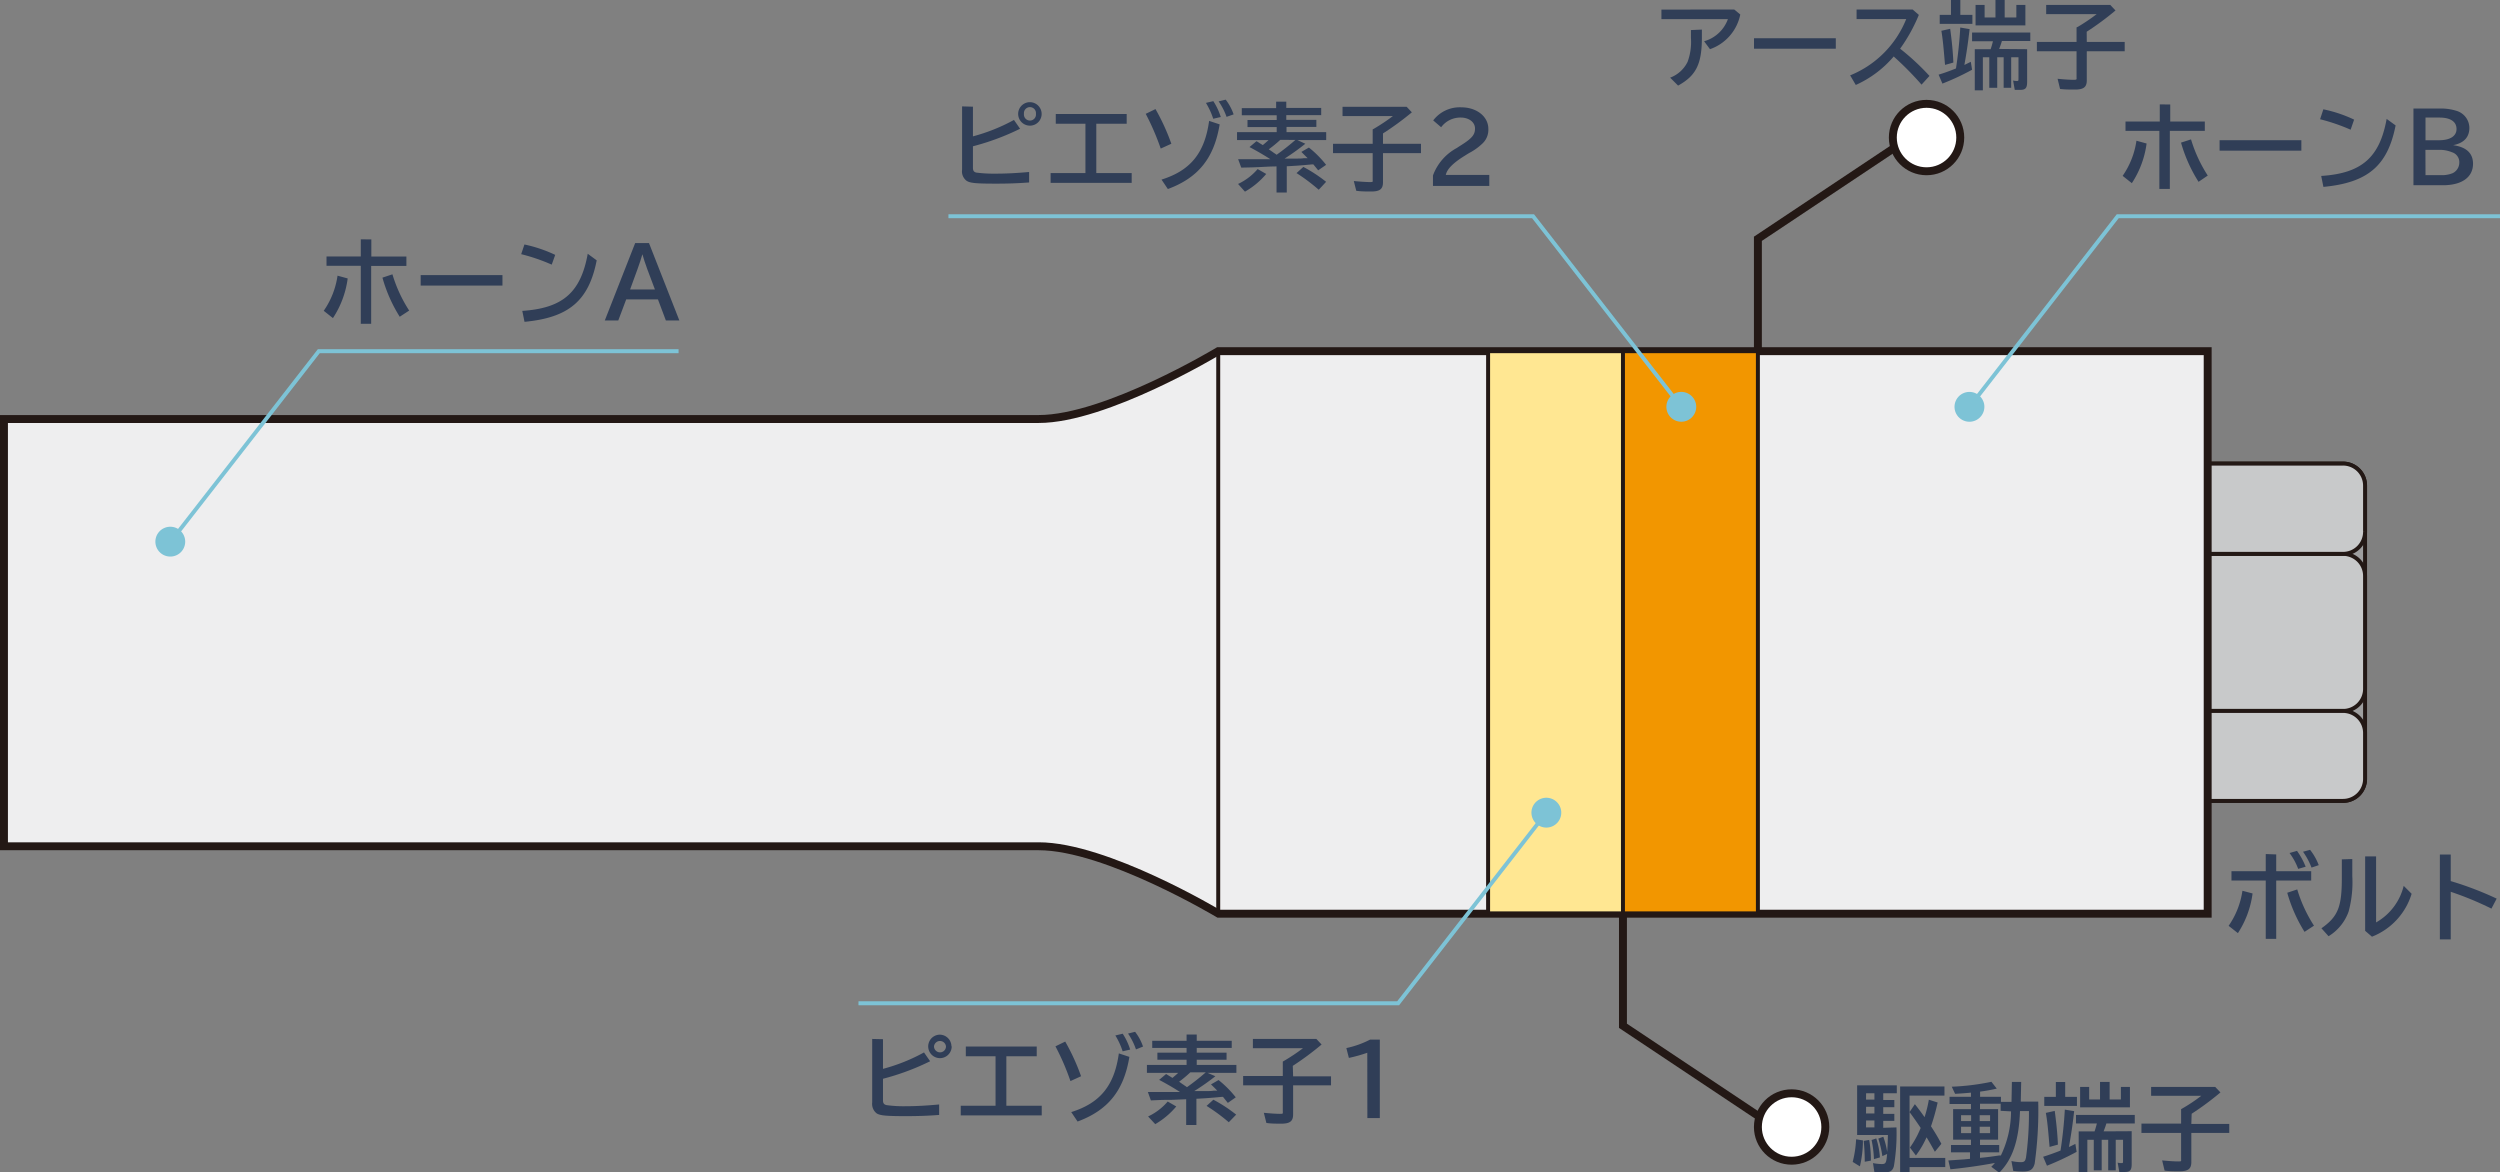 <svg id="レイヤー_1" data-name="レイヤー 1" xmlns="http://www.w3.org/2000/svg" viewBox="0 0 315.15 147.8"><rect x="0" y="0" width="315.15" height="147.8" fill="#808080" stroke="none"/><defs><style>.cls-1{fill:#9e9e9f;}.cls-1,.cls-2,.cls-3,.cls-4,.cls-5,.cls-6,.cls-7,.cls-8{stroke:#231815;}.cls-1,.cls-2,.cls-3,.cls-4,.cls-5,.cls-6,.cls-7,.cls-8,.cls-9{stroke-miterlimit:10;}.cls-1,.cls-2,.cls-5,.cls-6,.cls-7,.cls-9{stroke-width:0.5px;}.cls-2{fill:#c8c9ca;}.cls-3,.cls-5,.cls-9{fill:none;}.cls-4{fill:#eeeeef;}.cls-6{fill:#ffe792;}.cls-7{fill:#f29600;}.cls-8{fill:#fff;}.cls-9{stroke:#7dc3d6;}.cls-10{fill:#7dc3d6;}.cls-11{fill:#303e57;}</style></defs><title>名称未設定-5</title><path class="cls-1" d="M315.36,125.14h-17V82.62h17a2.78,2.78,0,0,1,2.84,2.83V122.3A2.78,2.78,0,0,1,315.36,125.14Z" transform="translate(-20.06 -24.18)"/><path class="cls-2" d="M315.36,113.8h-17V94h17a2.78,2.78,0,0,1,2.84,2.83V111A2.78,2.78,0,0,1,315.36,113.8Z" transform="translate(-20.06 -24.18)"/><path class="cls-2" d="M315.36,94h-17V82.62h17a2.78,2.78,0,0,1,2.84,2.83v5.67A2.78,2.78,0,0,1,315.36,94Z" transform="translate(-20.06 -24.18)"/><path class="cls-2" d="M315.36,125.14h-17V113.8h17a2.78,2.78,0,0,1,2.84,2.84v5.66A2.78,2.78,0,0,1,315.36,125.14Z" transform="translate(-20.06 -24.18)"/><polyline class="cls-3" points="221.6 44.27 221.6 30.1 238.61 18.76"/><polyline class="cls-3" points="204.59 115.14 204.59 129.31 221.6 140.65"/><path class="cls-4" d="M298.36,68.45H173.63S159.46,77,151,77H20.56v53.86H151c8.5,0,22.67,8.5,22.67,8.5H298.36Z" transform="translate(-20.06 -24.18)"/><line class="cls-5" x1="153.57" y1="44.27" x2="153.57" y2="115.14"/><rect class="cls-6" x="187.59" y="44.27" width="17.01" height="70.87"/><rect class="cls-7" x="204.59" y="44.27" width="17.01" height="70.87"/><circle class="cls-8" cx="242.86" cy="17.34" r="4.25"/><circle class="cls-8" cx="225.85" cy="142.07" r="4.25"/><polyline class="cls-9" points="21.44 68.37 40.19 44.27 85.54 44.27"/><path class="cls-10" d="M43,93.63A1.88,1.88,0,1,1,42.71,91,1.88,1.88,0,0,1,43,93.63Z" transform="translate(-20.06 -24.18)"/><polyline class="cls-9" points="248.21 51.37 266.96 27.26 315.15 27.26"/><path class="cls-10" d="M269.81,76.62a1.88,1.88,0,1,1-.33-2.64A1.87,1.87,0,0,1,269.81,76.62Z" transform="translate(-20.06 -24.18)"/><polyline class="cls-9" points="194.99 102.37 176.25 126.47 108.22 126.47"/><path class="cls-10" d="M213.51,125.47a1.88,1.88,0,1,1,.33,2.64A1.88,1.88,0,0,1,213.51,125.47Z" transform="translate(-20.06 -24.18)"/><polyline class="cls-9" points="212 51.37 193.26 27.26 119.56 27.26"/><path class="cls-10" d="M233.49,74.31a1.88,1.88,0,1,1-2.64-.33A1.88,1.88,0,0,1,233.49,74.31Z" transform="translate(-20.06 -24.18)"/><path class="cls-11" d="M60.87,63.36a10.32,10.32,0,0,0,1.74-4.43l1.28.35a11.93,11.93,0,0,1-1.86,5Zm6-9v2.16h4.42v1.18H66.85V65H65.54V57.69H61.22V56.51h4.32V54.35Zm3.58,9.75a18.71,18.71,0,0,1-2.18-4.93l1.26-.42a17.77,17.77,0,0,0,2.11,4.57Z" transform="translate(-20.06 -24.18)"/><path class="cls-11" d="M83.4,58.86v1.32H73.09V58.86Z" transform="translate(-20.06 -24.18)"/><path class="cls-11" d="M89.61,57.54a23.66,23.66,0,0,0-3.85-1.32L86.17,55a17.35,17.35,0,0,1,3.88,1.31ZM85.9,63.37c5.09-.34,7.37-2.31,8.25-7.2l1.13.83c-1,5.09-3.51,7.22-9.1,7.75Z" transform="translate(-20.06 -24.18)"/><path class="cls-11" d="M101.87,54.82l3.83,9.76H104l-1-2.66H99l-1,2.66h-1.7l3.83-9.76Zm-.21,3.3c-.2-.53-.54-1.56-.62-1.89h0c-.1.39-.38,1.23-.62,1.89l-.93,2.55h3.13Z" transform="translate(-20.06 -24.18)"/><path class="cls-11" d="M142.71,37.63v3.74a23,23,0,0,0,5.17-2.07l.77,1.11a30.85,30.85,0,0,1-5.94,2.21v2.71c0,.37.12.54.44.61a17.37,17.37,0,0,0,2.45.13c1.31,0,2.64-.07,4.19-.21v1.32c-1.48.11-2.64.15-4.18.15-2.52,0-3.26-.07-3.7-.36a1.47,1.47,0,0,1-.57-1.38v-8Zm8.66.9a1.48,1.48,0,1,1-1.46-1.47A1.49,1.49,0,0,1,151.37,38.53Zm-2.23,0a.76.76,0,1,0,1.51,0,.76.76,0,1,0-1.51,0Z" transform="translate(-20.06 -24.18)"/><path class="cls-11" d="M162.09,38.55v1.23h-3.83V46h4.46v1.23H152.5V46h4.39V39.78h-3.74V38.55Z" transform="translate(-20.06 -24.18)"/><path class="cls-11" d="M166.38,42.91a31.45,31.45,0,0,0-1.89-4.38l1.23-.6a26.83,26.83,0,0,1,2,4.37Zm.1,3.91c3.65-1.14,5.45-3.35,6-7.4l1.33.44c-.7,4.25-2.68,6.72-6.53,8.15ZM173,39.15a9.56,9.56,0,0,0-.92-2l.93-.22a8.06,8.06,0,0,1,.94,2Zm1.68-.24a8.2,8.2,0,0,0-1-1.95l.89-.22a6.57,6.57,0,0,1,1,1.86Z" transform="translate(-20.06 -24.18)"/><path class="cls-11" d="M184.61,42.3A29.33,29.33,0,0,1,182,44.17c.5,0,1,0,1.16,0,.87,0,1,0,1.27-.05l.47,0-.79-.79.95-.55a13.16,13.16,0,0,1,2.17,2.18l-1,.69-.61-.75-.14,0c-1,.1-2,.18-3.21.24v3.31h-1.29V45.16c-.79,0-1.62.06-1.9.07-1,.05-1.12.05-2.55.08l-.39-1.06h4.06c-.78-.51-1.84-1.12-2.63-1.53l.88-.74a4.19,4.19,0,0,1,.39.24l.41.25c.24-.2.52-.44.72-.63H176v-1h5V40.2h-3.68v-.89h3.68v-.6H176.6v-.9h4.33V37h1.28v.79h4.4v.9h-4.4v.6H186v.89h-3.76v.66h5v1h-3.63Zm-8.48,5.07a7.42,7.42,0,0,0,2.47-1.88l1.08.62A10,10,0,0,1,177,48.34Zm5.32-5.56A14.94,14.94,0,0,1,180,43l.45.31.19.14a3.64,3.64,0,0,1,.35.24,29.76,29.76,0,0,0,2.37-1.87Zm4.85,6.29A23.24,23.24,0,0,0,183.5,46l.86-.78a18.47,18.47,0,0,1,2.87,1.88Z" transform="translate(-20.06 -24.18)"/><path class="cls-11" d="M194.4,42.31h4.79v1.17H194.4v3.67c0,.86-.39,1.17-1.48,1.17-.65,0-1.29,0-1.89-.09L190.72,47c.7.07,1.53.13,2,.13s.38,0,.38-.38V43.48h-5V42.31h5V40.49l.17-.09a23.73,23.73,0,0,0,2.38-1.59H189.3V37.64h8.08l.66.7A36.22,36.22,0,0,1,194.4,41Z" transform="translate(-20.06 -24.18)"/><path class="cls-11" d="M200.7,46.3a6.45,6.45,0,0,1,3-3.46l.3-.2c1.63-1,2-1.47,2-2.26S205.25,39,204.2,39a3,3,0,0,0-2.47,1.22l-1-.86a4.19,4.19,0,0,1,3.54-1.65c1.94,0,3.41,1.16,3.41,2.71a2.35,2.35,0,0,1-.68,1.79,7.3,7.3,0,0,1-1.72,1.25l-.22.13-.38.24c-1.44.89-2.22,1.68-2.36,2.4h5.48v1.39h-7.1Z" transform="translate(-20.06 -24.18)"/><path class="cls-11" d="M131.37,155.18v3.74a22.8,22.8,0,0,0,5.17-2.07l.77,1.11a30.85,30.85,0,0,1-5.94,2.21v2.71c0,.37.12.54.45.61a15.39,15.39,0,0,0,2.44.14c1.31,0,2.64-.08,4.19-.22v1.32c-1.48.11-2.64.15-4.18.15-2.51,0-3.26-.07-3.7-.35a1.51,1.51,0,0,1-.56-1.38v-8Zm8.66.9a1.48,1.48,0,1,1-1.46-1.47A1.49,1.49,0,0,1,140,156.08Zm-2.23,0a.76.76,0,0,0,.76.76.75.75,0,0,0,.75-.76.76.76,0,0,0-1.51,0Z" transform="translate(-20.06 -24.18)"/><path class="cls-11" d="M150.75,156.11v1.22h-3.83v6.24h4.46v1.22H141.17v-1.22h4.39v-6.24h-3.75v-1.22Z" transform="translate(-20.06 -24.18)"/><path class="cls-11" d="M155,160.46a30.3,30.3,0,0,0-1.89-4.38l1.23-.6a26.83,26.83,0,0,1,2,4.37Zm.1,3.91c3.65-1.14,5.45-3.35,6-7.4l1.33.44c-.7,4.25-2.68,6.72-6.53,8.15Zm6.48-7.66a9,9,0,0,0-.92-2l.93-.22a8,8,0,0,1,.94,2Zm1.68-.24a8.09,8.09,0,0,0-1-2l.89-.22a6.33,6.33,0,0,1,1,1.86Z" transform="translate(-20.06 -24.18)"/><path class="cls-11" d="M173.27,159.85a29.33,29.33,0,0,1-2.66,1.87c.5,0,1,0,1.16,0,.87,0,1,0,1.28-.05l.46,0c-.46-.48-.5-.5-.79-.79l.95-.55a13.16,13.16,0,0,1,2.17,2.18l-1,.7-.61-.76-.14,0c-1,.1-2,.18-3.21.24V166h-1.29v-3.25l-1.9.08c-1,0-1.12,0-2.55.07l-.38-1.06h4.05c-.78-.51-1.84-1.12-2.63-1.53l.88-.74.39.24.41.25c.24-.2.52-.44.72-.63h-3.94v-1h5v-.66h-3.68v-.89h3.68v-.6h-4.33v-.9h4.33v-.79h1.28v.79h4.41v.9h-4.41v.6h3.76v.89h-3.76v.66h5v1h-3.63Zm-8.48,5.07a7.32,7.32,0,0,0,2.47-1.88l1.08.62a10,10,0,0,1-2.65,2.23Zm5.32-5.56a14.94,14.94,0,0,1-1.41,1.18l.45.32a.92.92,0,0,1,.19.13,3.64,3.64,0,0,1,.35.24,29.76,29.76,0,0,0,2.37-1.87Zm4.85,6.29a23.24,23.24,0,0,0-2.8-2.06l.86-.78a18.47,18.47,0,0,1,2.87,1.88Z" transform="translate(-20.06 -24.18)"/><path class="cls-11" d="M183.07,159.86h4.78V161h-4.78v3.67c0,.85-.4,1.16-1.49,1.16-.65,0-1.28,0-1.88-.09l-.32-1.28c.7.07,1.53.13,2,.13s.39,0,.39-.38V161h-5v-1.18h5V158l.16-.09a23.73,23.73,0,0,0,2.38-1.59H178v-1.17H186l.66.7a36,36,0,0,1-3.63,2.69Z" transform="translate(-20.06 -24.18)"/><path class="cls-11" d="M192.42,156.89a18.76,18.76,0,0,1-2.32.65l-.32-1.24a11.89,11.89,0,0,0,3-1.07H194v9.89h-1.57Z" transform="translate(-20.06 -24.18)"/><path class="cls-11" d="M253.61,170.65a14.11,14.11,0,0,0,.43-2.85l.86.14a14.17,14.17,0,0,1-.38,3.27Zm5.52-4.35a24.61,24.61,0,0,1-.33,4.91c-.17.58-.49.77-1.26.77a10.64,10.64,0,0,1-1.2-.07l-.17-1.11a6,6,0,0,0,1.09.12c.52,0,.59-.12.69-1.27l-.6.27a13.28,13.28,0,0,0-.51-2.21l.63-.23a9.84,9.84,0,0,1,.49,1.92c.06-.9.07-1.37.09-2.14h-3.88V161h5v1h-1.71v.85h1.4v.9h-1.4v.84h1.4v.89h-1.4v.87Zm-4,4.33A26.29,26.29,0,0,0,255,168l.69-.12a14.05,14.05,0,0,1,.21,2.61Zm.16-7.83h1.06V162H255.3Zm0,1.74h1.06v-.84H255.3Zm0,1.76h1.06v-.87H255.3Zm1,4a14.05,14.05,0,0,0-.3-2.41l.59-.2a9.7,9.7,0,0,1,.46,2.39Zm4.49-.15h4.5v1.15h-4.5V172h-1.19V161.14h5.59v1.15h-4.4v2.08l.67-1c.41.52.87,1.14,1.22,1.64a15.35,15.35,0,0,0,.54-2.2l1.11.35a26.51,26.51,0,0,1-.84,3,24.47,24.47,0,0,1,1.31,2.21l-.82,1c-.53-.95-.75-1.34-1.05-1.82a11.61,11.61,0,0,1-1.34,2.29l-.75-1a12,12,0,0,0,1.35-2.47c-.31-.48-.86-1.27-1.4-2Z" transform="translate(-20.06 -24.18)"/><path class="cls-11" d="M273.68,160.57h1.17l-.05,2.48H277a48.44,48.44,0,0,1-.45,7.81c-.19.73-.55,1-1.45,1a8.21,8.21,0,0,1-1.25-.08l-.23-1.24a5.59,5.59,0,0,0,1.19.14c.43,0,.55-.11.65-.6a40.64,40.64,0,0,0,.37-5.5v-.34h-1.13c-.13,3.68-.93,6.09-2.62,7.77l-1-.75a4.92,4.92,0,0,0,.46-.48c-1.79.34-3.86.63-5.61.8l-.26-1.11,2-.14.73-.07v-.82H266v-.92h2.52v-.67h-2.25V164h2.25v-.65h-2.7v-.91h2.7v-.52c-.51.05-1.34.11-2,.15l-.42-.9a29.79,29.79,0,0,0,5-.62l.67.86a20.89,20.89,0,0,1-2.1.38v.65h2.63v.64h1.33Zm-6.41,4.19v.74h1.27v-.74Zm0,1.46v.8h1.27v-.8Zm2.35-.72h1.31v-.74h-1.31Zm0,1.52h1.31v-.8h-1.31Zm2.64-2.81v-.89h-2.6V164h2.28v3.85h-2.28v.67h2.42v.92h-2.42v.7c.95-.09,1.46-.16,2.4-.3l.23,0a12.88,12.88,0,0,0,1.28-5.56Z" transform="translate(-20.06 -24.18)"/><path class="cls-11" d="M277.62,170c.71-.22,1.47-.49,2.19-.78.27-1.74.46-3.6.54-5.16l1.18.19c-.21,1.83-.39,3-.66,4.52l.18-.08.63-.31.16,1a33.62,33.62,0,0,1-3.74,1.75Zm4.26-7.55v1.14h-4.12v-1.14h1.46v-1.87h1.18v1.87Zm-3.51,5.64c-.16-1.93-.26-2.77-.41-3.62l1.12-.25c.23,1.7.36,3.11.4,4.25l-1.05.29Zm10.41-1.31v4.14c0,.76-.2,1-.87,1l-.69,0-.21-1.18a1.77,1.77,0,0,0,.47.06c.18,0,.21,0,.21-.27v-2.67h-.92v3.85h-.95v-3.85H285v3.85h-1v-3.85h-.81V172h-1.09v-5.2h2a10,10,0,0,0,.29-1h-2.63v-1.07h7.41v1.07h-3.58c-.12.41-.2.61-.35,1Zm-1.36-4V161.2h1.14v2.57h-6.28V161.2h1.14v1.58h1.37v-2.21H286v2.21Z" transform="translate(-20.06 -24.18)"/><path class="cls-11" d="M296.3,165.86h4.78V167H296.3v3.67c0,.85-.4,1.16-1.49,1.16-.65,0-1.28,0-1.88-.08l-.31-1.29c.69.07,1.52.13,2,.13s.39,0,.39-.38V167h-5v-1.18h5V164l.16-.09a21.15,21.15,0,0,0,2.38-1.59h-6.32V161.2h8.08l.66.69a36,36,0,0,1-3.63,2.69Z" transform="translate(-20.06 -24.18)"/><path class="cls-11" d="M238.68,25.38l.76.63a5.86,5.86,0,0,1-3.82,4.37l-.74-1a4.47,4.47,0,0,0,3-2.79H229.5v-1.2Zm-4.08,2.53v1c0,3.34-.73,4.81-3,6.06l-1-1a4,4,0,0,0,2.2-2,7.28,7.28,0,0,0,.42-3v-1Z" transform="translate(-20.06 -24.18)"/><path class="cls-11" d="M251.48,29v1.32H241.17V29Z" transform="translate(-20.06 -24.18)"/><path class="cls-11" d="M261.17,25.38l.78.68a21.1,21.1,0,0,1-2.36,4.26,31.34,31.34,0,0,1,3.7,3.43l-1,1.1a40.69,40.69,0,0,0-3.51-3.55A13.5,13.5,0,0,1,254,34.89l-.71-1.21a12.79,12.79,0,0,0,7.07-7.1H254.1v-1.2Z" transform="translate(-20.06 -24.18)"/><path class="cls-11" d="M264.44,33.59c.71-.21,1.47-.49,2.19-.78.27-1.74.46-3.6.54-5.16l1.18.2c-.21,1.82-.39,3-.66,4.52l.18-.09.63-.31.16,1a31.92,31.92,0,0,1-3.74,1.75Zm4.26-7.54v1.14h-4.12V26.05H266V24.18h1.18v1.87Zm-3.51,5.63c-.16-1.93-.26-2.77-.4-3.62l1.11-.25c.23,1.7.36,3.12.4,4.26l-1.05.29Zm10.41-1.3v4.13c0,.76-.2,1-.87,1-.23,0-.42,0-.69,0l-.21-1.18a1.77,1.77,0,0,0,.47.06c.18,0,.21,0,.21-.27V31.4h-.92v3.85h-.95V31.4h-.81v3.85h-1V31.4h-.81v4.17H269V30.38h2a10,10,0,0,0,.29-1h-2.63V28.28H276v1.07h-3.58c-.12.4-.19.61-.35,1Zm-1.36-4V24.8h1.14v2.58H269.1V24.8h1.14v1.58h1.37v-2.2h1.16v2.2Z" transform="translate(-20.06 -24.18)"/><path class="cls-11" d="M283.12,29.47h4.78v1.17h-4.78v3.67c0,.85-.4,1.16-1.49,1.16-.65,0-1.28,0-1.88-.08l-.31-1.28c.69.07,1.52.13,2,.13s.39-.05.39-.39V30.64h-5V29.47h5V27.64a.91.91,0,0,1,.17-.08,24.2,24.2,0,0,0,2.37-1.6H278V24.8h8.08l.66.7a36,36,0,0,1-3.63,2.68Z" transform="translate(-20.06 -24.18)"/><path class="cls-11" d="M301,140.89a10.33,10.33,0,0,0,1.74-4.42l1.28.34a12.07,12.07,0,0,1-1.85,5Zm6-9V134h4.41v1.18H307v7.35h-1.32v-7.35h-4.32V134h4.32v-2.16Zm3.57,9.76a19,19,0,0,1-2.18-4.93l1.26-.42a17.92,17.92,0,0,0,2.11,4.57Zm-.8-7.94a8.14,8.14,0,0,0-1.09-2l.94-.27a9.26,9.26,0,0,1,1.09,2Zm1.68-.16a9.06,9.06,0,0,0-1.07-2l.89-.24a7.25,7.25,0,0,1,1.09,1.93Z" transform="translate(-20.06 -24.18)"/><path class="cls-11" d="M316.59,132.47v2.14a14.09,14.09,0,0,1-.46,4.47,6,6,0,0,1-2.53,3.12l-.9-1c2.11-1.49,2.59-2.7,2.57-6.53v-2.16Zm3-.33v8.32a7.26,7.26,0,0,0,3.48-4.61l1,1a8.45,8.45,0,0,1-5,5.41l-.86-.74v-9.38Z" transform="translate(-20.06 -24.18)"/><path class="cls-11" d="M329,131.9v3.35a41.35,41.35,0,0,1,5.79,2.21l-.66,1.26A40.08,40.08,0,0,0,329,136.6v6h-1.37V131.9Z" transform="translate(-20.06 -24.18)"/><path class="cls-11" d="M287.64,46.35a10.32,10.32,0,0,0,1.74-4.43l1.28.35a11.93,11.93,0,0,1-1.86,5Zm6-9V39.5H298v1.18h-4.41V48h-1.32V40.68H288V39.5h4.32V37.34Zm3.57,9.75A18.71,18.71,0,0,1,295,42.16l1.26-.41a17.7,17.7,0,0,0,2.11,4.56Z" transform="translate(-20.06 -24.18)"/><path class="cls-11" d="M310.17,41.85v1.32H299.86V41.85Z" transform="translate(-20.06 -24.18)"/><path class="cls-11" d="M316.38,40.53a24.31,24.31,0,0,0-3.85-1.32l.41-1.25a16.88,16.88,0,0,1,3.88,1.3Zm-3.71,5.83c5.09-.33,7.37-2.31,8.25-7.19l1.13.82c-1,5.09-3.51,7.22-9.1,7.75Z" transform="translate(-20.06 -24.18)"/><path class="cls-11" d="M327.65,37.86a6.56,6.56,0,0,1,2.07.29,2.27,2.27,0,0,1,1.63,2.13c0,1.2-.69,1.94-2.05,2.2v0c1.65.23,2.51,1,2.51,2.34,0,1.71-1.42,2.71-3.79,2.71H324.3V37.86Zm-1.83,4h1.68c1.42,0,2.23-.52,2.23-1.42S329,39,327.56,39h-1.74Zm0,4.4h2a3.54,3.54,0,0,0,1.42-.25,1.48,1.48,0,0,0,.84-1.32,1.31,1.31,0,0,0-.93-1.32,4,4,0,0,0-1.6-.3h-1.74Z" transform="translate(-20.06 -24.18)"/></svg>